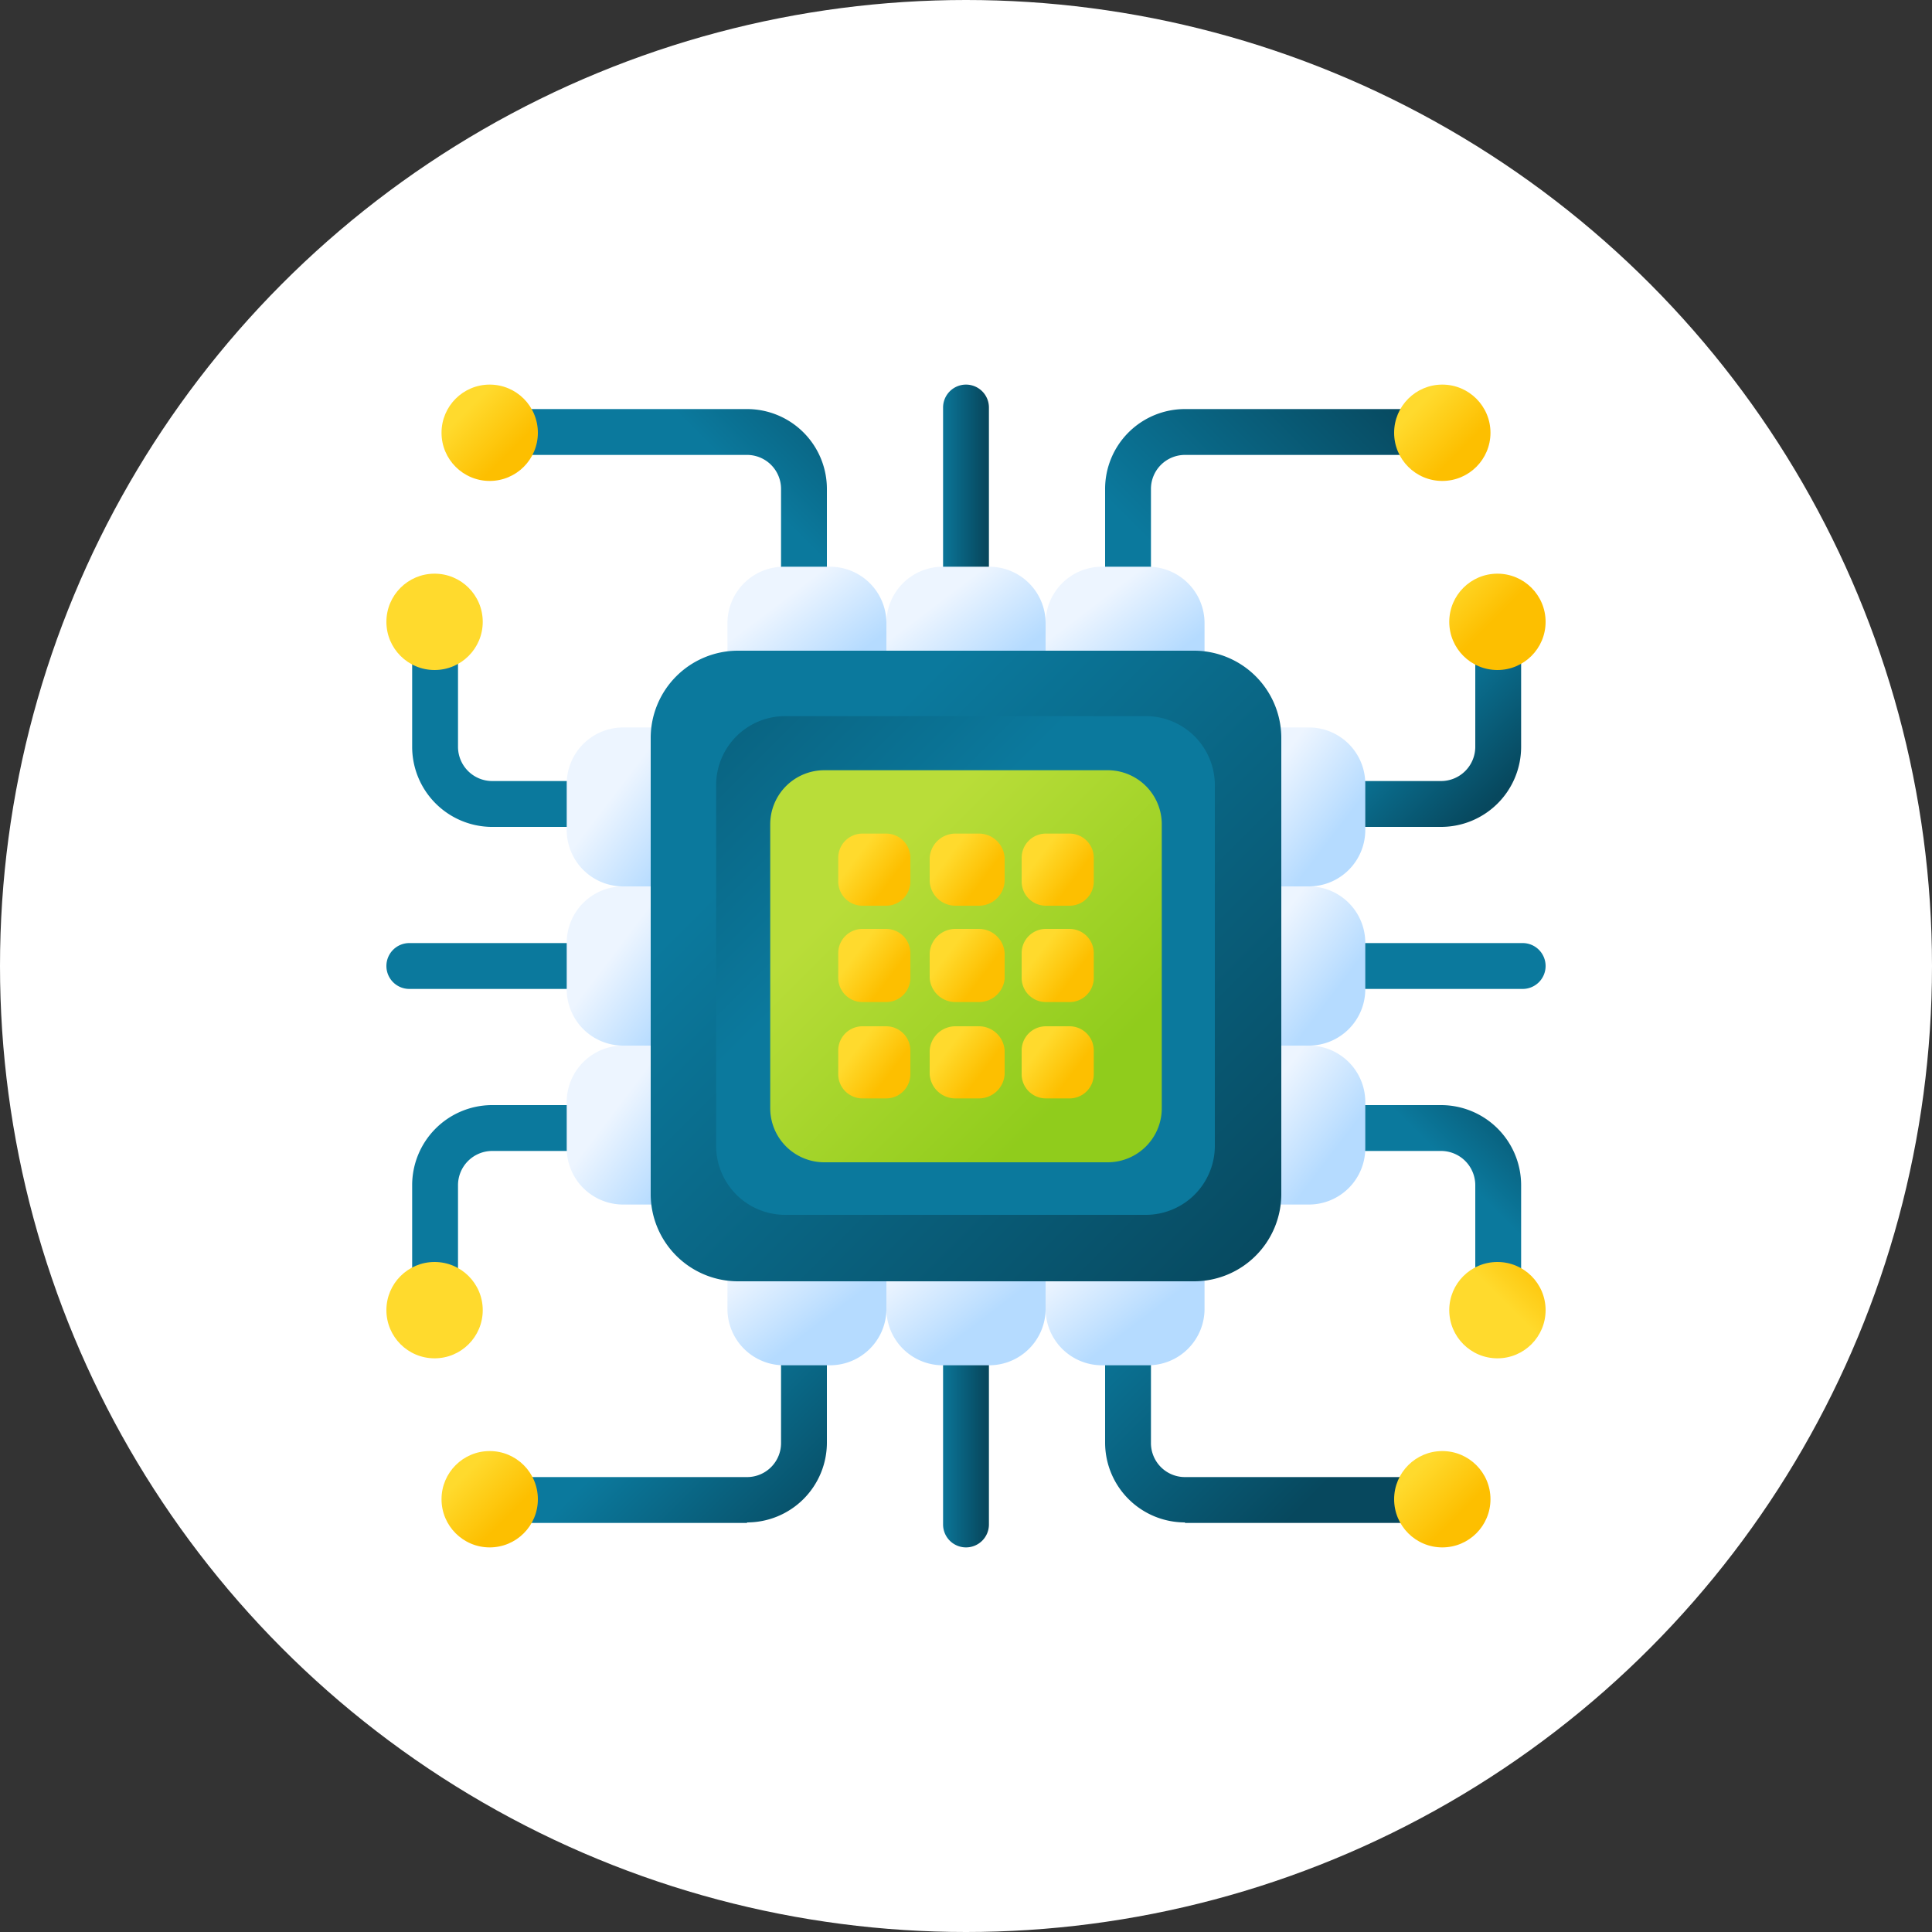<svg id="Layer_1" data-name="Layer 1" xmlns="http://www.w3.org/2000/svg" xmlns:xlink="http://www.w3.org/1999/xlink" viewBox="0 0 75 75"><rect x="0" y="0" width="75" height="75" fill="#333333" stroke="none"/><defs><style>.cls-1{fill:#fff;}.cls-2{fill:url(#linear-gradient);}.cls-3{fill:url(#linear-gradient-2);}.cls-4{fill:url(#linear-gradient-3);}.cls-5{fill:url(#linear-gradient-4);}.cls-6{fill:url(#linear-gradient-5);}.cls-7{fill:url(#linear-gradient-6);}.cls-8{fill:url(#linear-gradient-7);}.cls-9{fill:url(#linear-gradient-8);}.cls-10{fill:url(#linear-gradient-9);}.cls-11{fill:url(#linear-gradient-10);}.cls-12{fill:url(#linear-gradient-11);}.cls-13{fill:url(#linear-gradient-12);}.cls-14{fill:url(#linear-gradient-13);}.cls-15{fill:url(#linear-gradient-14);}.cls-16{fill:url(#linear-gradient-15);}.cls-17{fill:url(#linear-gradient-16);}.cls-18{fill:url(#linear-gradient-17);}.cls-19{fill:url(#linear-gradient-18);}.cls-20{fill:url(#linear-gradient-19);}.cls-21{fill:url(#linear-gradient-20);}.cls-22{fill:url(#linear-gradient-21);}.cls-23{fill:url(#linear-gradient-22);}.cls-24{fill:url(#linear-gradient-23);}.cls-25{fill:url(#linear-gradient-24);}.cls-26{fill:url(#linear-gradient-25);}.cls-27{fill:url(#linear-gradient-26);}.cls-28{fill:url(#linear-gradient-27);}.cls-29{fill:url(#linear-gradient-28);}.cls-30{fill:url(#linear-gradient-29);}.cls-31{fill:url(#linear-gradient-30);}.cls-32{fill:url(#linear-gradient-31);}.cls-33{fill:url(#linear-gradient-32);}.cls-34{fill:url(#linear-gradient-33);}.cls-35{fill:url(#linear-gradient-34);}.cls-36{fill:url(#linear-gradient-35);}.cls-37{fill:url(#linear-gradient-36);}.cls-38{fill:url(#linear-gradient-37);}.cls-39{fill:url(#linear-gradient-38);}.cls-40{fill:url(#linear-gradient-39);}.cls-41{fill:url(#linear-gradient-40);}.cls-42{fill:url(#linear-gradient-41);}.cls-43{fill:url(#linear-gradient-42);}.cls-44{fill:url(#linear-gradient-43);}.cls-45{fill:url(#linear-gradient-44);}</style><linearGradient id="linear-gradient" x1="24.69" y1="-169.72" x2="30.57" y2="-175.6" gradientTransform="matrix(1, 0, 0, -1, 0.93, -115.08)" gradientUnits="userSpaceOnUse"><stop offset="0" stop-color="#0b799d"/><stop offset="1" stop-color="#07485e"/></linearGradient><linearGradient id="linear-gradient-2" x1="17.42" y1="-172.01" x2="19.08" y2="-173.67" gradientTransform="matrix(1, 0, 0, -1, 0.93, -115.08)" gradientUnits="userSpaceOnUse"><stop offset="0" stop-color="#ffda2d"/><stop offset="1" stop-color="#fdbf00"/></linearGradient><linearGradient id="linear-gradient-3" x1="42.11" y1="-165.62" x2="49.86" y2="-173.37" xlink:href="#linear-gradient"/><linearGradient id="linear-gradient-4" x1="54.24" y1="-172.01" x2="55.91" y2="-173.67" xlink:href="#linear-gradient-2"/><linearGradient id="linear-gradient-5" x1="35.54" y1="-169.88" x2="37.32" y2="-169.88" xlink:href="#linear-gradient"/><linearGradient id="linear-gradient-6" x1="24.69" y1="1096.82" x2="30.57" y2="1090.94" gradientTransform="translate(0.93 -1081.43)" xlink:href="#linear-gradient"/><linearGradient id="linear-gradient-7" x1="17.42" y1="-130.76" x2="19.08" y2="-132.42" xlink:href="#linear-gradient-2"/><linearGradient id="linear-gradient-8" x1="42.11" y1="1100.92" x2="49.86" y2="1093.17" gradientTransform="translate(0.93 -1081.43)" xlink:href="#linear-gradient"/><linearGradient id="linear-gradient-9" x1="54.24" y1="-130.76" x2="55.91" y2="-132.42" xlink:href="#linear-gradient-2"/><linearGradient id="linear-gradient-10" x1="35.54" y1="1096.66" x2="37.32" y2="1096.66" gradientTransform="translate(0.93 -1081.43)" xlink:href="#linear-gradient"/><linearGradient id="linear-gradient-11" x1="-1177.81" y1="1853.37" x2="-1174.28" y2="1849.85" gradientTransform="matrix(0, 1, 1, 0, -1841.27, 1211.1)" xlink:href="#linear-gradient"/><linearGradient id="linear-gradient-12" x1="-1182.92" y1="1851.48" x2="-1181.26" y2="1849.82" gradientTransform="matrix(0, 1, 1, 0, -1841.27, 1211.1)" xlink:href="#linear-gradient-2"/><linearGradient id="linear-gradient-13" x1="-2227.26" y1="1853.37" x2="-2223.73" y2="1849.85" gradientTransform="translate(-1841.27 -2189.66) rotate(-90)" xlink:href="#linear-gradient"/><linearGradient id="linear-gradient-14" x1="-2232.37" y1="1851.48" x2="-2230.71" y2="1849.82" gradientTransform="translate(-1841.27 -2189.66) rotate(-90)" xlink:href="#linear-gradient-2"/><linearGradient id="linear-gradient-15" x1="-1169.91" y1="1853.61" x2="-1168.13" y2="1853.61" gradientTransform="matrix(0, 1, 1, 0, -1841.27, 1211.1)" xlink:href="#linear-gradient"/><linearGradient id="linear-gradient-16" x1="-1177.81" y1="-1778.74" x2="-1174.28" y2="-1782.27" gradientTransform="translate(-1730.09 1211.1) rotate(90)" xlink:href="#linear-gradient"/><linearGradient id="linear-gradient-17" x1="-1182.92" y1="-1780.64" x2="-1181.26" y2="-1782.3" gradientTransform="translate(-1730.09 1211.1) rotate(90)" xlink:href="#linear-gradient-2"/><linearGradient id="linear-gradient-18" x1="-2227.26" y1="-1778.74" x2="-2223.73" y2="-1782.27" gradientTransform="matrix(0, -1, -1, 0, -1730.09, -2189.66)" xlink:href="#linear-gradient"/><linearGradient id="linear-gradient-19" x1="-2232.37" y1="-1780.64" x2="-2230.71" y2="-1782.3" gradientTransform="matrix(0, -1, -1, 0, -1730.09, -2189.66)" xlink:href="#linear-gradient-2"/><linearGradient id="linear-gradient-20" x1="-1169.91" y1="-1778.51" x2="-1168.13" y2="-1778.51" gradientTransform="translate(-1730.09 1211.1) rotate(90)" xlink:href="#linear-gradient"/><linearGradient id="linear-gradient-21" x1="48.2" y1="-145.32" x2="50.93" y2="-147.41" gradientTransform="matrix(1, 0, 0, -1, 0.93, -115.08)" gradientUnits="userSpaceOnUse"><stop offset="0" stop-color="#edf5ff"/><stop offset="1" stop-color="#b5dbff"/></linearGradient><linearGradient id="linear-gradient-22" x1="48.2" y1="-151.48" x2="50.93" y2="-153.56" xlink:href="#linear-gradient-21"/><linearGradient id="linear-gradient-23" x1="48.2" y1="-157.63" x2="50.93" y2="-159.71" xlink:href="#linear-gradient-21"/><linearGradient id="linear-gradient-24" x1="23.33" y1="-145.32" x2="26.07" y2="-147.41" xlink:href="#linear-gradient-21"/><linearGradient id="linear-gradient-25" x1="23.33" y1="-151.48" x2="26.07" y2="-153.56" xlink:href="#linear-gradient-21"/><linearGradient id="linear-gradient-26" x1="23.33" y1="-157.63" x2="26.07" y2="-159.71" xlink:href="#linear-gradient-21"/><linearGradient id="linear-gradient-27" x1="970.75" y1="777.23" x2="973.49" y2="775.15" gradientTransform="translate(811.09 -925.24) rotate(90)" xlink:href="#linear-gradient-21"/><linearGradient id="linear-gradient-28" x1="970.75" y1="771.08" x2="973.49" y2="769" gradientTransform="translate(811.09 -925.24) rotate(90)" xlink:href="#linear-gradient-21"/><linearGradient id="linear-gradient-29" x1="970.75" y1="764.93" x2="973.49" y2="762.84" gradientTransform="translate(811.09 -925.24) rotate(90)" xlink:href="#linear-gradient-21"/><linearGradient id="linear-gradient-30" x1="945.88" y1="777.23" x2="948.62" y2="775.15" gradientTransform="translate(811.09 -925.24) rotate(90)" xlink:href="#linear-gradient-21"/><linearGradient id="linear-gradient-31" x1="945.88" y1="771.08" x2="948.62" y2="769" gradientTransform="translate(811.09 -925.24) rotate(90)" xlink:href="#linear-gradient-21"/><linearGradient id="linear-gradient-32" x1="945.88" y1="764.93" x2="948.62" y2="762.84" gradientTransform="translate(811.09 -925.24) rotate(90)" xlink:href="#linear-gradient-21"/><linearGradient id="linear-gradient-33" x1="30.44" y1="-146" x2="48.9" y2="-164.46" xlink:href="#linear-gradient"/><linearGradient id="linear-gradient-34" x1="-1069.17" y1="2798.73" x2="-1054.54" y2="2784.09" gradientTransform="matrix(-1, 0, 0, 1, -1031.1, -2767.44)" xlink:href="#linear-gradient"/><linearGradient id="linear-gradient-35" x1="33.13" y1="-148.68" x2="41.29" y2="-156.84" gradientTransform="matrix(1, 0, 0, -1, 0.93, -115.08)" gradientUnits="userSpaceOnUse"><stop offset="0" stop-color="#b9dd39"/><stop offset="1" stop-color="#90cc1c"/></linearGradient><linearGradient id="linear-gradient-36" x1="32.57" y1="-148.02" x2="33.85" y2="-148.99" xlink:href="#linear-gradient-2"/><linearGradient id="linear-gradient-37" x1="36.13" y1="-148.02" x2="37.41" y2="-148.99" xlink:href="#linear-gradient-2"/><linearGradient id="linear-gradient-38" x1="39.66" y1="-148.02" x2="40.94" y2="-148.99" xlink:href="#linear-gradient-2"/><linearGradient id="linear-gradient-39" x1="32.57" y1="-151.75" x2="33.85" y2="-152.72" xlink:href="#linear-gradient-2"/><linearGradient id="linear-gradient-40" x1="36.13" y1="-151.75" x2="37.41" y2="-152.72" xlink:href="#linear-gradient-2"/><linearGradient id="linear-gradient-41" x1="39.66" y1="-151.75" x2="40.94" y2="-152.72" xlink:href="#linear-gradient-2"/><linearGradient id="linear-gradient-42" x1="32.57" y1="-155.47" x2="33.85" y2="-156.45" xlink:href="#linear-gradient-2"/><linearGradient id="linear-gradient-43" x1="36.13" y1="-155.47" x2="37.41" y2="-156.45" xlink:href="#linear-gradient-2"/><linearGradient id="linear-gradient-44" x1="39.66" y1="-155.47" x2="40.94" y2="-156.45" xlink:href="#linear-gradient-2"/></defs><title>39-icons-ukh-2021</title><circle class="cls-1" cx="37.5" cy="37.5" r="37.5"/><path class="cls-2" d="M29,59.12H19.59a.89.89,0,0,1,0-1.78H29A1.32,1.32,0,0,0,30.32,56V51.75a.89.89,0,0,1,1.78,0V56a3.1,3.1,0,0,1-3.1,3.1Z"/><circle class="cls-3" cx="19.01" cy="58.2" r="1.87"/><path class="cls-4" d="M46,59.12h9.41a.89.89,0,0,0,0-1.78H46A1.32,1.32,0,0,1,44.68,56V51.75a.89.89,0,0,0-1.78,0V56a3.1,3.1,0,0,0,3.1,3.1Z"/><circle class="cls-5" cx="55.99" cy="58.2" r="1.87"/><path class="cls-6" d="M37.5,60.07a.89.89,0,0,1-.89-.89V51.75a.89.89,0,0,1,1.78,0v7.43A.89.89,0,0,1,37.5,60.07Z"/><path class="cls-7" d="M29,15.88H19.59a.89.89,0,0,0,0,1.78H29A1.32,1.32,0,0,1,30.32,19v4.27a.89.89,0,0,0,1.78,0V19A3.1,3.1,0,0,0,29,15.88Z"/><circle class="cls-8" cx="19.01" cy="16.8" r="1.87"/><path class="cls-9" d="M46,15.88h9.41a.89.89,0,1,1,0,1.78H46A1.32,1.32,0,0,0,44.68,19v4.27a.89.89,0,0,1-1.78,0V19A3.1,3.1,0,0,1,46,15.88Z"/><circle class="cls-10" cx="55.99" cy="16.8" r="1.87"/><path class="cls-11" d="M37.5,14.93a.89.89,0,0,0-.89.89v7.43a.89.89,0,0,0,1.78,0V15.82A.89.89,0,0,0,37.5,14.93Z"/><path class="cls-12" d="M16,29V24.72a.89.89,0,0,1,1.78,0V29a1.33,1.33,0,0,0,1.33,1.32h4.26a.89.89,0,1,1,0,1.78H19.06A3.11,3.11,0,0,1,16,29Z"/><circle class="cls-13" cx="16.87" cy="24.14" r="1.87"/><path class="cls-14" d="M16,46v4.28a.89.89,0,0,0,1.78,0V46a1.33,1.33,0,0,1,1.33-1.32h4.26a.89.89,0,1,0,0-1.78H19.06A3.11,3.11,0,0,0,16,46Z"/><circle class="cls-15" cx="16.87" cy="50.86" r="1.87"/><path class="cls-16" d="M15,37.5a.89.89,0,0,1,.89-.89h7.43a.89.89,0,1,1,0,1.78H15.89A.89.89,0,0,1,15,37.5Z"/><path class="cls-17" d="M59.05,29V24.72a.89.89,0,0,0-1.78,0V29a1.33,1.33,0,0,1-1.33,1.32H51.68a.89.89,0,1,0,0,1.78h4.26A3.11,3.11,0,0,0,59.05,29Z"/><circle class="cls-18" cx="58.13" cy="24.14" r="1.87"/><path class="cls-19" d="M59.05,46v4.28a.89.89,0,1,1-1.78,0V46a1.33,1.33,0,0,0-1.33-1.32H51.68a.89.89,0,1,1,0-1.78h4.26A3.11,3.11,0,0,1,59.05,46Z"/><circle class="cls-20" cx="58.13" cy="50.86" r="1.87"/><path class="cls-21" d="M60,37.5a.89.89,0,0,0-.89-.89H51.68a.89.89,0,1,0,0,1.78h7.43A.89.89,0,0,0,60,37.5Z"/><path class="cls-22" d="M50.82,34.41H49.15A2.19,2.19,0,0,1,47,32.22v-1.8a2.19,2.19,0,0,1,2.19-2.18h1.67A2.19,2.19,0,0,1,53,30.42v1.8A2.19,2.19,0,0,1,50.82,34.41Z"/><path class="cls-23" d="M50.82,40.59H49.15A2.19,2.19,0,0,1,47,38.4V36.6a2.19,2.19,0,0,1,2.19-2.19h1.67A2.19,2.19,0,0,1,53,36.6v1.8a2.19,2.19,0,0,1-2.18,2.19Z"/><path class="cls-24" d="M50.82,46.76H49.15A2.19,2.19,0,0,1,47,44.58v-1.8a2.19,2.19,0,0,1,2.19-2.19h1.67A2.19,2.19,0,0,1,53,42.78v1.8a2.19,2.19,0,0,1-2.18,2.18Z"/><path class="cls-25" d="M25.85,34.41H24.18A2.19,2.19,0,0,1,22,32.22v-1.8a2.19,2.19,0,0,1,2.18-2.18h1.67A2.19,2.19,0,0,1,28,30.42v1.8A2.19,2.19,0,0,1,25.85,34.41Z"/><path class="cls-26" d="M25.85,40.59H24.18A2.19,2.19,0,0,1,22,38.4V36.6a2.19,2.19,0,0,1,2.18-2.19h1.67A2.19,2.19,0,0,1,28,36.6v1.8a2.19,2.19,0,0,1-2.19,2.19Z"/><path class="cls-27" d="M25.85,46.76H24.18A2.19,2.19,0,0,1,22,44.58v-1.8a2.19,2.19,0,0,1,2.18-2.19h1.67A2.19,2.19,0,0,1,28,42.78v1.8a2.19,2.19,0,0,1-2.19,2.18Z"/><path class="cls-28" d="M34.41,50.82V49.15A2.19,2.19,0,0,0,32.22,47h-1.8a2.19,2.19,0,0,0-2.18,2.19v1.67A2.19,2.19,0,0,0,30.42,53h1.8A2.19,2.19,0,0,0,34.41,50.82Z"/><path class="cls-29" d="M40.59,50.82V49.15A2.19,2.19,0,0,0,38.4,47H36.6a2.19,2.19,0,0,0-2.19,2.19v1.67A2.19,2.19,0,0,0,36.6,53h1.8a2.19,2.19,0,0,0,2.19-2.18Z"/><path class="cls-30" d="M46.76,50.82V49.15A2.19,2.19,0,0,0,44.58,47h-1.8a2.19,2.19,0,0,0-2.19,2.19v1.67A2.19,2.19,0,0,0,42.78,53h1.8a2.19,2.19,0,0,0,2.18-2.18Z"/><path class="cls-31" d="M34.41,25.85V24.18A2.19,2.19,0,0,0,32.22,22h-1.8a2.19,2.19,0,0,0-2.18,2.18v1.67A2.19,2.19,0,0,0,30.42,28h1.8A2.19,2.19,0,0,0,34.41,25.85Z"/><path class="cls-32" d="M40.59,25.85V24.18A2.19,2.19,0,0,0,38.4,22H36.6a2.19,2.19,0,0,0-2.19,2.18v1.67A2.19,2.19,0,0,0,36.6,28h1.8a2.19,2.19,0,0,0,2.19-2.19Z"/><path class="cls-33" d="M46.76,25.85V24.18A2.19,2.19,0,0,0,44.58,22h-1.8a2.19,2.19,0,0,0-2.19,2.18v1.67A2.19,2.19,0,0,0,42.78,28h1.8a2.19,2.19,0,0,0,2.18-2.19Z"/><path class="cls-34" d="M46.36,49.74H28.64a3.39,3.39,0,0,1-3.38-3.38V28.64a3.39,3.39,0,0,1,3.38-3.38H46.36a3.39,3.39,0,0,1,3.38,3.38V46.36A3.39,3.39,0,0,1,46.36,49.74Z"/><path class="cls-35" d="M30.48,27.8h14a2.68,2.68,0,0,1,2.68,2.68v14a2.68,2.68,0,0,1-2.68,2.68h-14a2.68,2.68,0,0,1-2.68-2.68v-14A2.68,2.68,0,0,1,30.48,27.8Z"/><path class="cls-36" d="M43,45.12H32a2.1,2.1,0,0,1-2.1-2.1V32a2.1,2.1,0,0,1,2.1-2.1H43a2.1,2.1,0,0,1,2.1,2.1V43A2.1,2.1,0,0,1,43,45.12Z"/><path class="cls-37" d="M34.4,35.16h-.92a.94.94,0,0,1-.94-.95V33.3a.94.94,0,0,1,.94-.94h.92a.94.94,0,0,1,.94.94v.91A.94.94,0,0,1,34.4,35.16Z"/><path class="cls-38" d="M38,35.16h-.91a1,1,0,0,1-1-.95V33.3a1,1,0,0,1,1-.94H38a1,1,0,0,1,1,.94v.91A1,1,0,0,1,38,35.16Z"/><path class="cls-39" d="M41.52,35.16H40.6a.94.94,0,0,1-.94-.95V33.3a.94.94,0,0,1,.94-.94h.92a.94.94,0,0,1,.94.94v.91A.94.94,0,0,1,41.52,35.16Z"/><path class="cls-40" d="M34.4,38.9h-.92a.94.94,0,0,1-.94-.94V37a.94.94,0,0,1,.94-.94h.92a.94.94,0,0,1,.94.94V38A.94.94,0,0,1,34.4,38.9Z"/><path class="cls-41" d="M38,38.9h-.91a1,1,0,0,1-1-.94V37a1,1,0,0,1,1-.94H38a1,1,0,0,1,1,.94V38A1,1,0,0,1,38,38.9Z"/><path class="cls-42" d="M41.52,38.9H40.6a.94.94,0,0,1-.94-.94V37a.94.94,0,0,1,.94-.94h.92a.94.94,0,0,1,.94.94V38A.94.94,0,0,1,41.52,38.9Z"/><path class="cls-43" d="M34.4,42.64h-.92a.94.94,0,0,1-.94-.94v-.91a.94.94,0,0,1,.94-.95h.92a.94.94,0,0,1,.94.95v.91A.94.94,0,0,1,34.4,42.64Z"/><path class="cls-44" d="M38,42.64h-.91a1,1,0,0,1-1-.94v-.91a1,1,0,0,1,1-.95H38a1,1,0,0,1,1,.95v.91A1,1,0,0,1,38,42.64Z"/><path class="cls-45" d="M41.52,42.64H40.6a.94.94,0,0,1-.94-.94v-.91a.94.94,0,0,1,.94-.95h.92a.94.94,0,0,1,.94.95v.91A.94.94,0,0,1,41.52,42.64Z"/></svg>